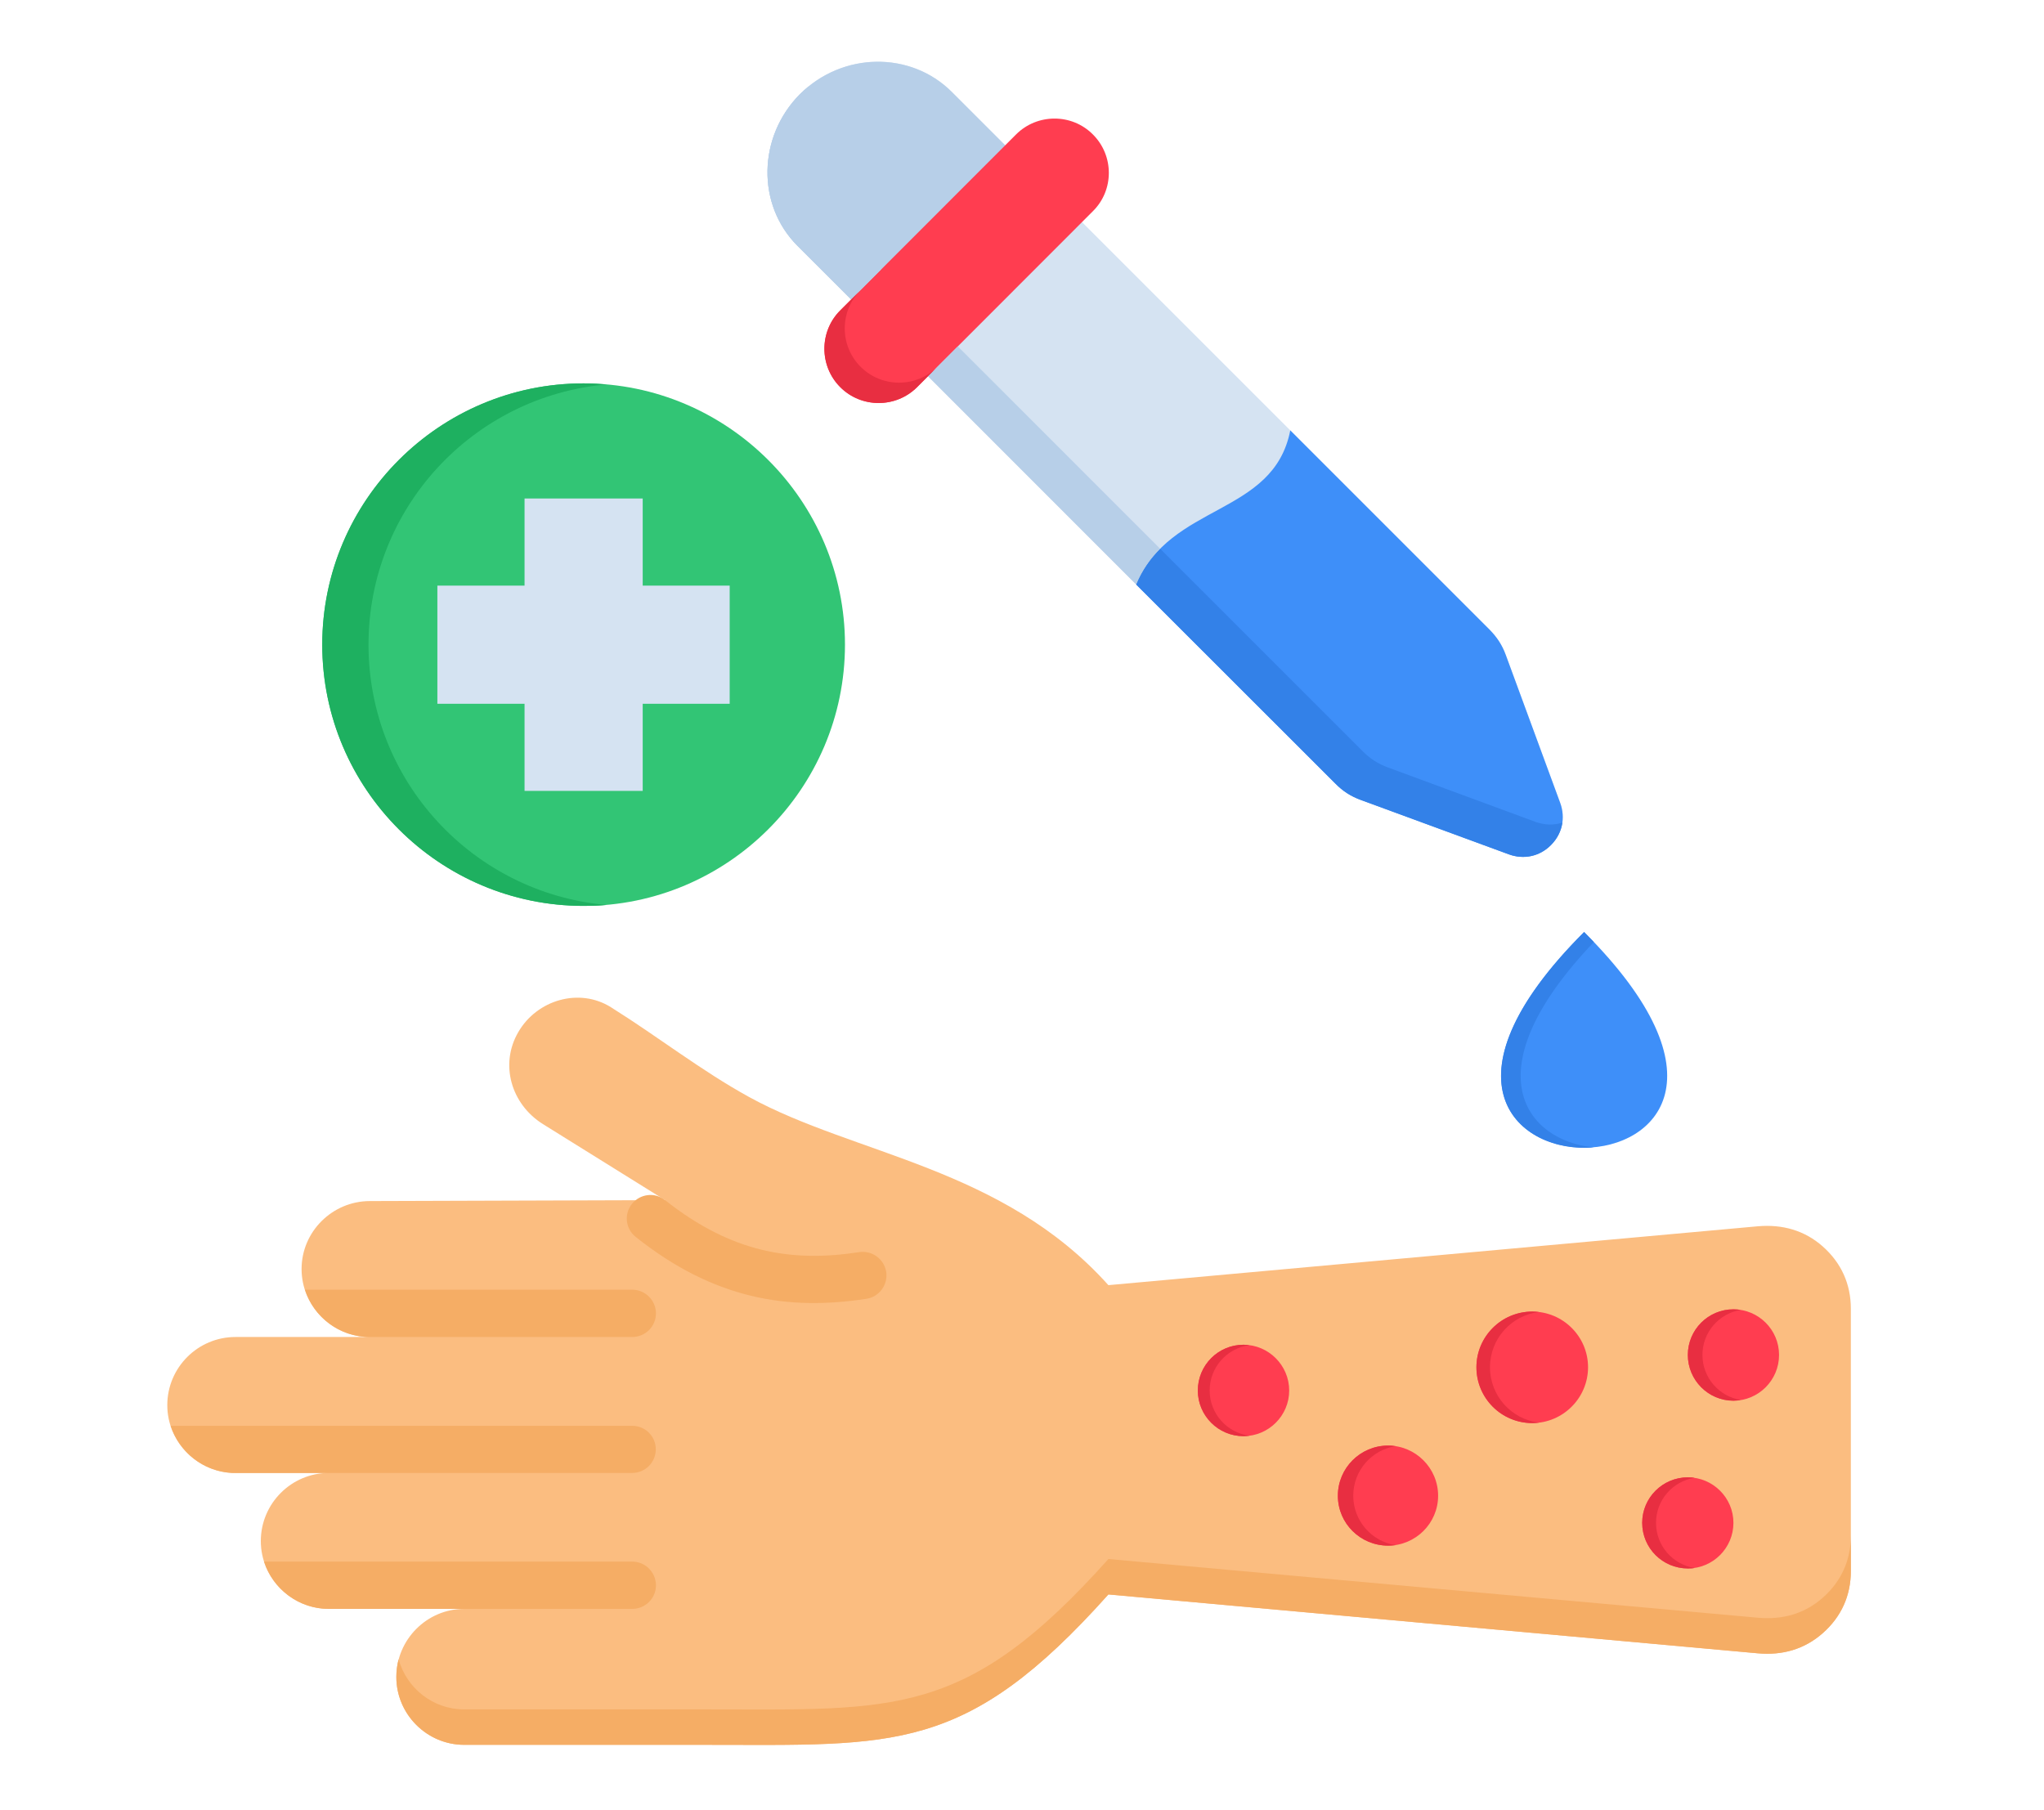 <svg xmlns="http://www.w3.org/2000/svg" xmlns:xlink="http://www.w3.org/1999/xlink" width="70" zoomAndPan="magnify" viewBox="0 0 52.5 46.5" height="62" preserveAspectRatio="xMidYMid meet" version="1.0"><defs><clipPath id="f49ef82a44"><path d="M 4.297 25 L 48 25 L 48 45 L 4.297 45 Z M 4.297 25 " clip-rule="nonzero"/></clipPath><clipPath id="6fc058e161"><path d="M 4.297 33 L 17 33 L 17 42 L 4.297 42 Z M 4.297 33 " clip-rule="nonzero"/></clipPath><clipPath id="6fdfdbdd34"><path d="M 19 1.297 L 41 1.297 L 41 23 L 19 23 Z M 19 1.297 " clip-rule="nonzero"/></clipPath><clipPath id="162c75771f"><path d="M 19 1.297 L 27 1.297 L 27 9 L 19 9 Z M 19 1.297 " clip-rule="nonzero"/></clipPath></defs><path fill="#32c575" d="M 14.988 23.27 C 18.688 23.27 21.703 20.258 21.703 16.559 C 21.703 12.863 18.688 9.848 14.988 9.848 C 11.293 9.848 8.277 12.863 8.277 16.559 C 8.277 20.258 11.293 23.27 14.988 23.27 Z M 14.988 23.27 " fill-opacity="1" fill-rule="evenodd"/><path fill="#d5e3f2" d="M 13.473 12.805 L 16.508 12.805 L 16.508 15.043 L 18.742 15.043 L 18.742 18.078 L 16.508 18.078 L 16.508 20.316 L 13.473 20.316 L 13.473 18.078 L 11.234 18.078 L 11.234 15.043 L 13.473 15.043 Z M 13.473 12.805 " fill-opacity="1" fill-rule="evenodd"/><g clip-path="url(#f49ef82a44)"><path fill="#fbbd80" d="M 28.469 40.957 C 24.801 45.062 22.984 44.82 18.125 44.82 L 11.922 44.82 C 10.965 44.82 10.18 44.035 10.18 43.078 C 10.18 42.117 10.965 41.328 11.922 41.328 L 8.445 41.328 C 7.484 41.328 6.699 40.543 6.699 39.586 C 6.699 38.621 7.484 37.836 8.445 37.836 L 6.047 37.836 C 5.082 37.836 4.297 37.051 4.297 36.094 C 4.297 35.129 5.082 34.344 6.047 34.344 L 9.496 34.344 C 8.535 34.344 7.746 33.559 7.746 32.598 C 7.746 31.637 8.535 30.855 9.496 30.852 L 17.082 30.828 L 13.945 28.875 C 13.133 28.367 12.828 27.344 13.312 26.512 C 13.793 25.68 14.883 25.363 15.695 25.875 C 16.934 26.652 18 27.496 19.242 28.18 C 21.953 29.668 25.746 29.977 28.469 33.012 L 45.148 31.5 C 45.777 31.445 46.348 31.602 46.82 32.02 C 47.293 32.441 47.539 32.984 47.539 33.617 L 47.539 40.355 C 47.539 40.988 47.293 41.531 46.82 41.949 C 46.348 42.367 45.777 42.527 45.148 42.469 Z M 28.469 40.957 " fill-opacity="1" fill-rule="evenodd"/></g><g clip-path="url(#6fc058e161)"><path fill="#f5ad65" d="M 16.238 40.113 C 16.574 40.113 16.848 40.387 16.848 40.723 C 16.848 41.059 16.574 41.328 16.238 41.328 L 8.445 41.328 C 7.672 41.328 7.008 40.816 6.781 40.113 Z M 5.953 37.836 C 5.219 37.797 4.602 37.297 4.383 36.625 L 16.238 36.625 C 16.574 36.625 16.844 36.895 16.844 37.23 C 16.844 37.562 16.574 37.836 16.238 37.836 Z M 9.496 34.344 C 8.719 34.344 8.059 33.832 7.832 33.129 L 16.238 33.129 C 16.574 33.129 16.848 33.402 16.848 33.738 C 16.848 34.074 16.574 34.344 16.238 34.344 Z M 9.496 34.344 " fill-opacity="1" fill-rule="nonzero"/></g><path fill="#f5ad65" d="M 22.066 32.164 C 22.398 32.113 22.707 32.34 22.762 32.668 C 22.812 33 22.586 33.312 22.254 33.363 C 21.25 33.516 20.273 33.523 19.289 33.285 C 18.309 33.047 17.332 32.574 16.328 31.773 C 16.066 31.566 16.023 31.188 16.23 30.926 C 16.441 30.664 16.82 30.617 17.082 30.828 C 17.941 31.508 18.762 31.91 19.574 32.105 C 20.387 32.301 21.211 32.297 22.066 32.164 Z M 22.066 32.164 " fill-opacity="1" fill-rule="nonzero"/><g clip-path="url(#6fdfdbdd34)"><path fill="#d5e3f2" d="M 20.547 2.418 C 21.637 1.332 23.387 1.305 24.445 2.359 L 38.258 16.172 C 38.449 16.367 38.582 16.566 38.676 16.824 L 40.074 20.625 C 40.215 21.012 40.125 21.418 39.836 21.707 C 39.547 22 39.137 22.086 38.754 21.945 L 34.949 20.547 C 34.695 20.453 34.492 20.324 34.301 20.129 L 20.484 6.316 C 19.43 5.262 19.461 3.512 20.547 2.418 Z M 20.547 2.418 " fill-opacity="1" fill-rule="evenodd"/></g><path fill="#3e8ff9" d="M 33.141 11.055 L 38.258 16.172 C 38.449 16.367 38.582 16.566 38.676 16.824 L 40.074 20.625 C 40.215 21.012 40.125 21.418 39.836 21.707 C 39.547 22 39.137 22.086 38.754 21.945 L 34.949 20.547 C 34.695 20.453 34.492 20.324 34.301 20.129 L 29.184 15.016 C 30.059 12.91 32.707 13.262 33.141 11.055 Z M 33.141 11.055 " fill-opacity="1" fill-rule="evenodd"/><g clip-path="url(#162c75771f)"><path fill="#b7cfe8" d="M 20.547 2.418 C 21.637 1.332 23.387 1.305 24.445 2.359 L 26.281 4.195 L 22.32 8.152 L 20.484 6.316 C 19.43 5.262 19.461 3.512 20.547 2.418 Z M 20.547 2.418 " fill-opacity="1" fill-rule="evenodd"/></g><path fill="#ff3d50" d="M 21.582 7.973 L 26.098 3.453 C 26.641 2.91 27.531 2.91 28.07 3.453 C 28.617 3.996 28.617 4.887 28.07 5.426 L 23.555 9.945 C 23.012 10.488 22.121 10.488 21.582 9.945 C 21.039 9.402 21.039 8.512 21.582 7.973 Z M 21.582 7.973 " fill-opacity="1" fill-rule="evenodd"/><path fill="#3e8ff9" d="M 40.688 23.941 C 48.078 31.328 33.301 31.328 40.688 23.941 Z M 40.688 23.941 " fill-opacity="1" fill-rule="evenodd"/><path fill="#ff3d50" d="M 31.938 36.891 C 32.586 36.891 33.113 36.363 33.113 35.719 C 33.113 35.074 32.586 34.543 31.938 34.543 C 31.289 34.543 30.766 35.07 30.766 35.719 C 30.766 36.363 31.293 36.891 31.938 36.891 Z M 31.938 36.891 " fill-opacity="1" fill-rule="evenodd"/><path fill="#ff3d50" d="M 39.355 36.555 C 40.145 36.555 40.789 35.91 40.789 35.121 C 40.789 34.332 40.145 33.691 39.355 33.691 C 38.57 33.691 37.922 34.336 37.922 35.121 C 37.922 35.91 38.566 36.555 39.355 36.555 Z M 39.355 36.555 " fill-opacity="1" fill-rule="evenodd"/><path fill="#ff3d50" d="M 35.652 39.703 C 36.359 39.703 36.938 39.129 36.938 38.422 C 36.938 37.711 36.359 37.133 35.652 37.133 C 34.945 37.133 34.363 37.711 34.363 38.422 C 34.363 39.129 34.941 39.703 35.652 39.703 Z M 35.652 39.703 " fill-opacity="1" fill-rule="evenodd"/><path fill="#ff3d50" d="M 43.352 40.289 C 43.996 40.289 44.523 39.766 44.523 39.117 C 44.523 38.473 43.996 37.949 43.352 37.949 C 42.707 37.949 42.18 38.473 42.18 39.117 C 42.18 39.766 42.707 40.289 43.352 40.289 Z M 43.352 40.289 " fill-opacity="1" fill-rule="evenodd"/><path fill="#ff3d50" d="M 44.523 35.98 C 45.168 35.98 45.695 35.453 45.695 34.805 C 45.695 34.156 45.168 33.633 44.523 33.633 C 43.875 33.633 43.352 34.16 43.352 34.805 C 43.352 35.449 43.879 35.98 44.523 35.98 Z M 44.523 35.98 " fill-opacity="1" fill-rule="evenodd"/><path fill="#1eb060" d="M 9.465 16.559 C 9.465 13.051 12.156 10.176 15.582 9.875 C 15.391 9.859 15.191 9.848 14.988 9.848 C 11.285 9.848 8.277 12.852 8.277 16.559 C 8.277 20.266 11.285 23.27 14.988 23.27 C 15.191 23.27 15.391 23.266 15.582 23.246 C 12.156 22.945 9.465 20.066 9.465 16.559 Z M 9.465 16.559 " fill-opacity="1" fill-rule="evenodd"/><path fill="#b7cfe8" d="M 22.629 6.922 L 21.188 5.484 C 20.32 4.613 20.184 3.27 20.773 2.219 C 20.695 2.281 20.617 2.348 20.547 2.418 C 19.461 3.512 19.43 5.262 20.484 6.316 L 21.863 7.691 Z M 22.629 6.922 " fill-opacity="1" fill-rule="evenodd"/><path fill="#b7cfe8" d="M 24.602 8.898 L 23.836 9.664 L 29.184 15.016 C 29.34 14.641 29.555 14.344 29.801 14.098 Z M 24.602 8.898 " fill-opacity="1" fill-rule="evenodd"/><path fill="#3381e8" d="M 29.801 14.098 C 29.555 14.344 29.34 14.641 29.184 15.016 L 34.301 20.129 C 34.492 20.324 34.695 20.453 34.949 20.547 L 38.754 21.945 C 39.137 22.086 39.547 22 39.836 21.707 C 40 21.543 40.098 21.344 40.129 21.129 C 39.914 21.203 39.68 21.195 39.453 21.117 L 35.652 19.715 C 35.395 19.621 35.195 19.492 35.004 19.301 Z M 29.801 14.098 " fill-opacity="1" fill-rule="evenodd"/><path fill="#e82e41" d="M 22.105 9.422 C 21.562 8.879 21.562 7.996 22.102 7.453 L 21.582 7.973 C 21.039 8.516 21.039 9.402 21.582 9.945 C 22.125 10.488 23.012 10.488 23.555 9.945 L 24.078 9.422 C 23.535 9.965 22.648 9.965 22.105 9.422 Z M 22.105 9.422 " fill-opacity="1" fill-rule="evenodd"/><path fill="#e82e41" d="M 32.09 36.879 C 31.516 36.805 31.07 36.312 31.07 35.719 C 31.07 35.121 31.516 34.629 32.09 34.555 C 32.043 34.547 31.988 34.543 31.938 34.543 C 31.289 34.543 30.766 35.07 30.766 35.719 C 30.766 36.363 31.289 36.891 31.938 36.891 C 31.988 36.891 32.043 36.887 32.09 36.879 Z M 32.09 36.879 " fill-opacity="1" fill-rule="evenodd"/><path fill="#e82e41" d="M 35.848 39.691 C 35.23 39.598 34.758 39.062 34.758 38.422 C 34.758 37.777 35.23 37.242 35.848 37.148 C 35.781 37.137 35.719 37.133 35.652 37.133 C 34.941 37.133 34.363 37.707 34.363 38.422 C 34.363 39.133 34.941 39.703 35.652 39.703 C 35.719 39.703 35.781 39.699 35.848 39.691 Z M 35.848 39.691 " fill-opacity="1" fill-rule="evenodd"/><path fill="#e82e41" d="M 38.27 35.121 C 38.27 34.391 38.82 33.785 39.527 33.703 C 39.473 33.695 39.414 33.691 39.355 33.691 C 38.562 33.691 37.922 34.332 37.922 35.121 C 37.922 35.914 38.562 36.555 39.355 36.555 C 39.414 36.555 39.473 36.551 39.527 36.543 C 38.82 36.457 38.27 35.855 38.27 35.121 Z M 38.27 35.121 " fill-opacity="1" fill-rule="evenodd"/><path fill="#e82e41" d="M 44.711 35.961 C 44.152 35.871 43.727 35.387 43.727 34.805 C 43.727 34.223 44.152 33.738 44.711 33.648 C 44.648 33.637 44.586 33.633 44.523 33.633 C 43.875 33.633 43.352 34.156 43.352 34.805 C 43.352 35.453 43.875 35.98 44.523 35.98 C 44.586 35.98 44.648 35.973 44.711 35.961 Z M 44.711 35.961 " fill-opacity="1" fill-rule="evenodd"/><path fill="#e82e41" d="M 43.527 40.277 C 42.965 40.191 42.535 39.707 42.535 39.117 C 42.535 38.531 42.965 38.047 43.527 37.961 C 43.473 37.953 43.414 37.949 43.352 37.949 C 42.703 37.949 42.18 38.473 42.18 39.117 C 42.18 39.766 42.703 40.289 43.352 40.289 C 43.414 40.289 43.473 40.289 43.527 40.277 Z M 43.527 40.277 " fill-opacity="1" fill-rule="evenodd"/><path fill="#3381e8" d="M 40.938 29.473 C 39.23 29.312 37.742 27.555 40.938 24.199 C 40.859 24.117 40.773 24.031 40.688 23.941 C 36.824 27.805 39.02 29.648 40.938 29.473 Z M 40.938 29.473 " fill-opacity="1" fill-rule="evenodd"/><path fill="#f5ad65" d="M 28.469 40.047 C 24.801 44.152 22.984 43.91 18.125 43.91 L 11.922 43.91 C 11.121 43.91 10.441 43.363 10.238 42.621 C 10.199 42.766 10.18 42.918 10.18 43.078 C 10.18 44.035 10.965 44.82 11.922 44.82 L 18.125 44.82 C 22.984 44.82 24.801 45.062 28.469 40.957 L 45.148 42.469 C 45.777 42.527 46.348 42.367 46.82 41.949 C 47.293 41.531 47.539 40.988 47.539 40.355 L 47.539 39.445 C 47.539 40.078 47.293 40.621 46.82 41.039 C 46.348 41.457 45.777 41.613 45.148 41.555 Z M 28.469 40.047 " fill-opacity="1" fill-rule="evenodd"/></svg>